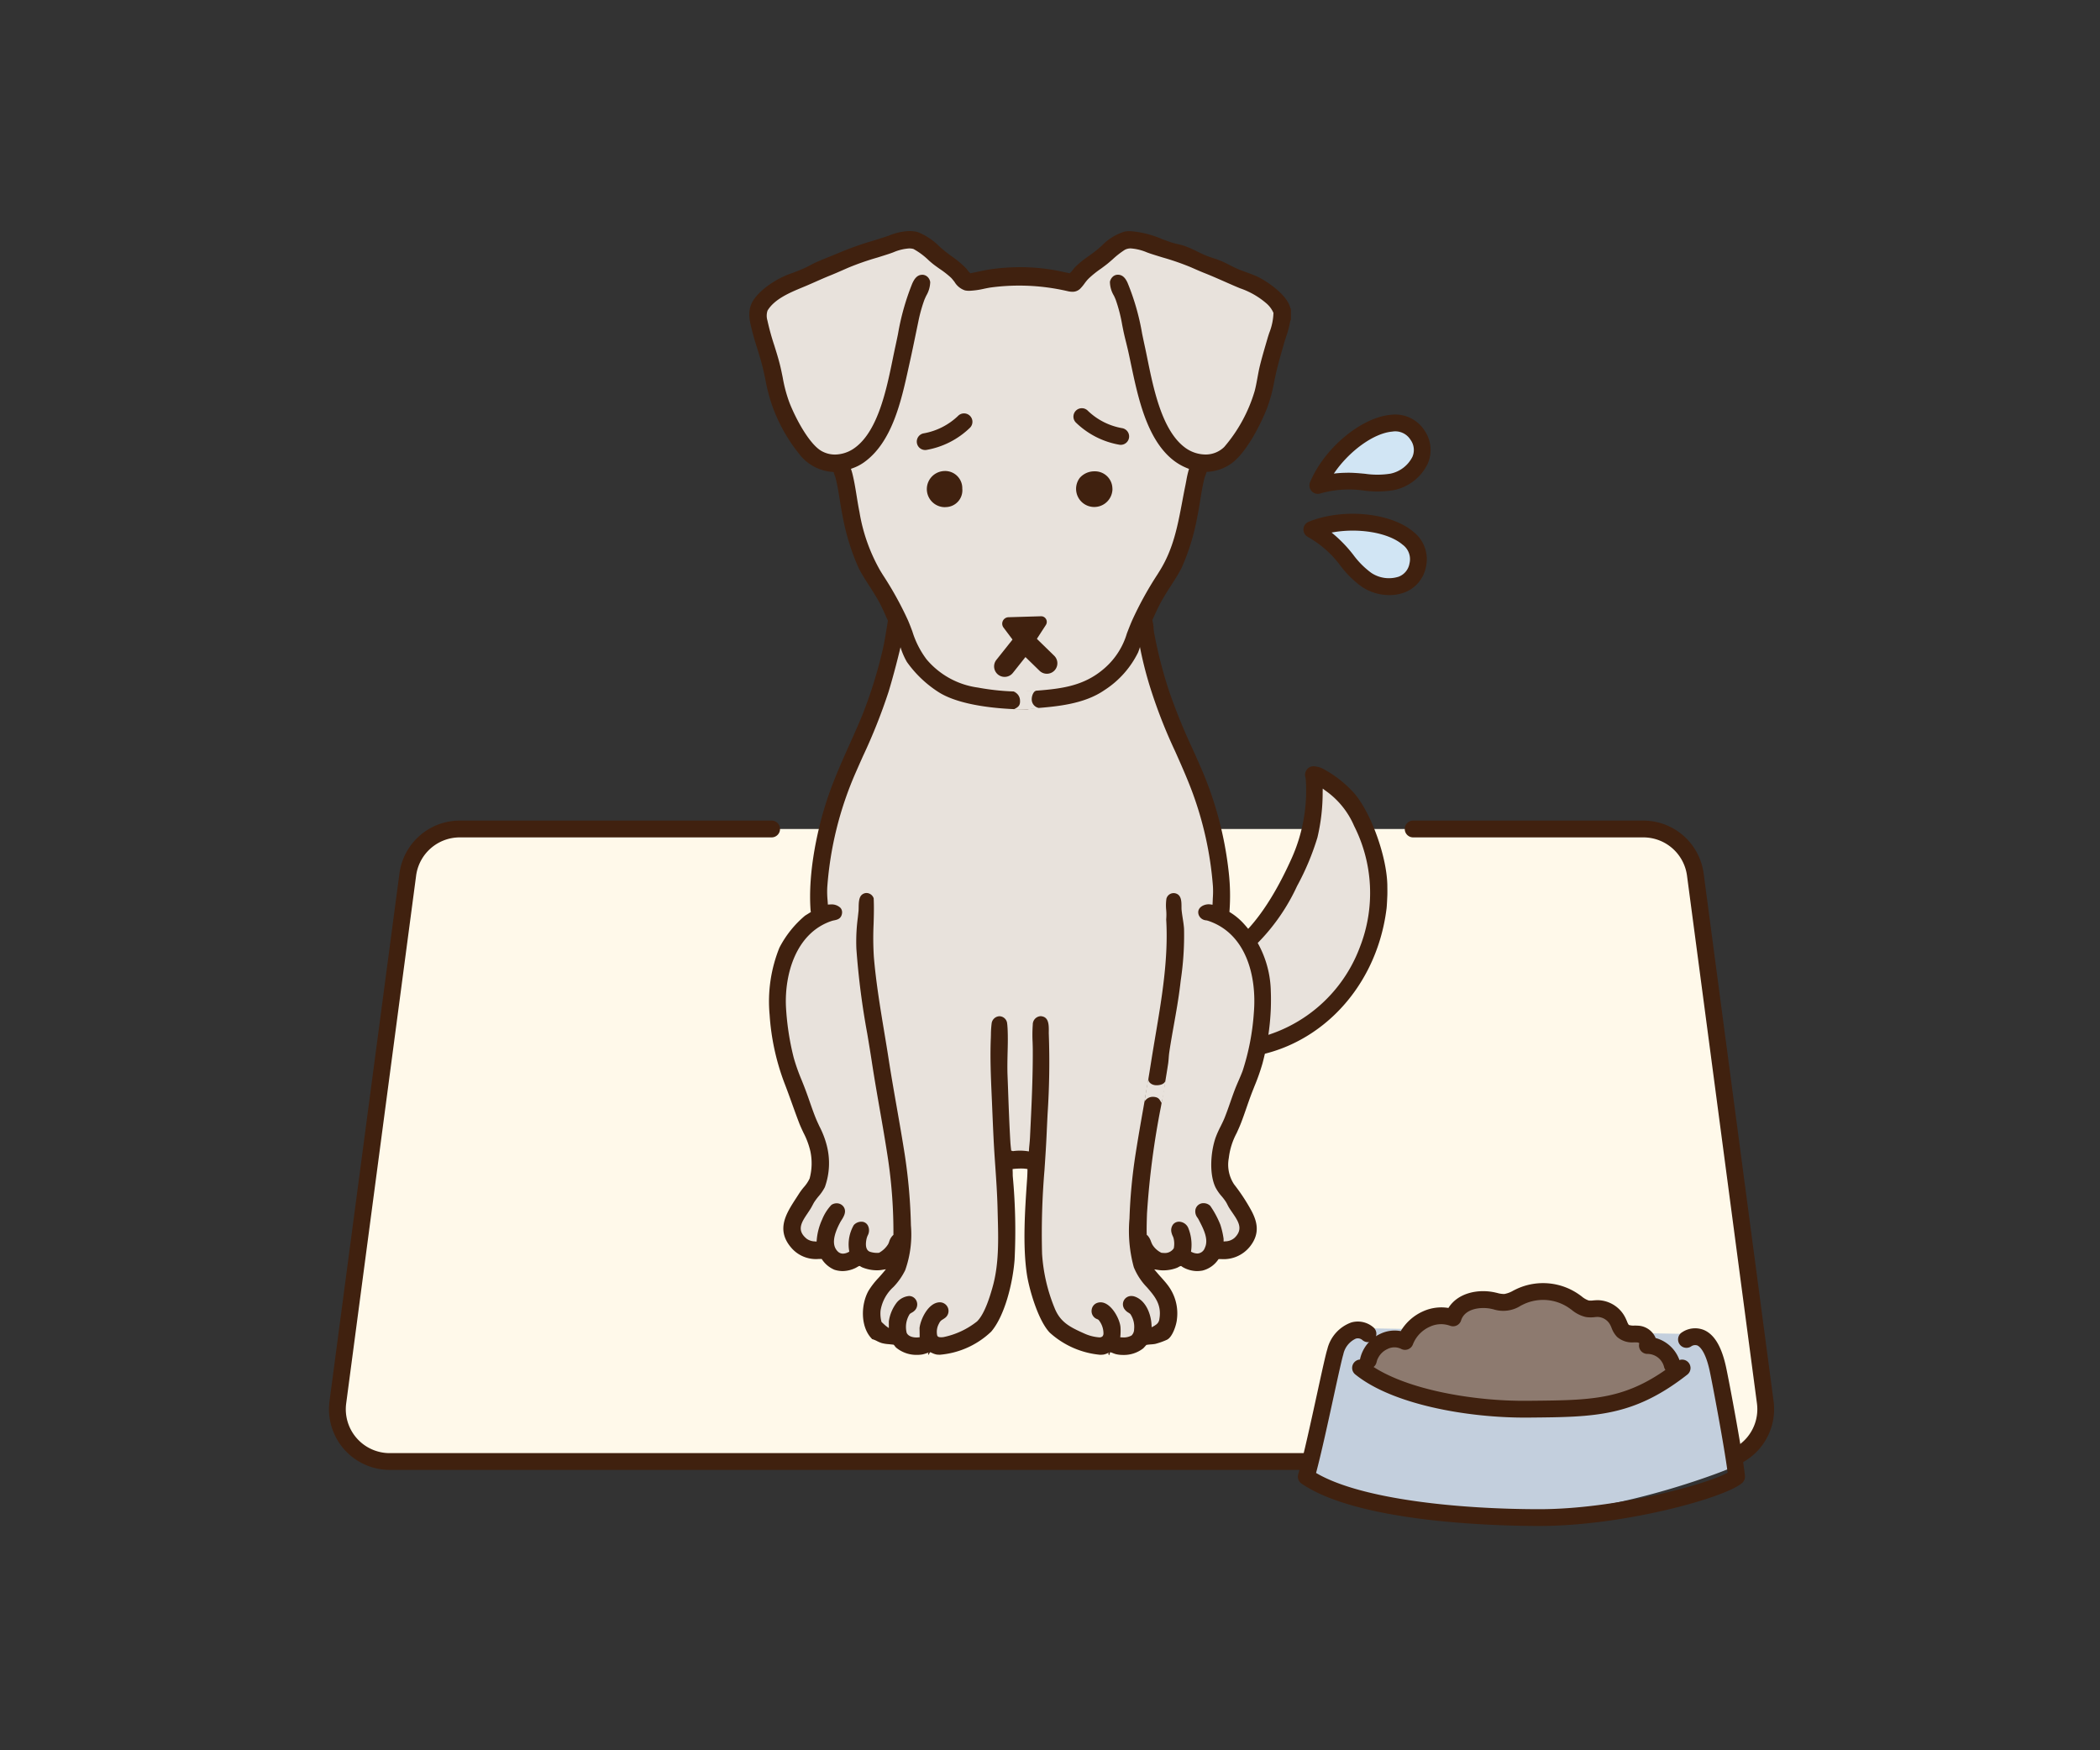 <?xml version="1.0" encoding="UTF-8"?> <svg xmlns="http://www.w3.org/2000/svg" xmlns:xlink="http://www.w3.org/1999/xlink" width="300" height="250" viewBox="0 0 300 250"><rect x="0" y="0" width="300" height="250" fill="#333333" stroke="none"/><defs><clipPath id="a"><rect width="206.44" height="184.961" fill="none"></rect></clipPath></defs><g transform="translate(-340 -1007)"><g transform="translate(387 1040)"><g clip-path="url(#a)"><path d="M154.88,85.408h32.895a7.472,7.472,0,0,1,7.408,6.491l9.993,75.4a7.473,7.473,0,0,1-7.408,8.455H8.673a7.474,7.474,0,0,1-7.409-8.455l9.993-75.4a7.474,7.474,0,0,1,7.409-6.491H63.232" fill="#fff9ea"></path><path d="M197.768,176.95H8.673a8.673,8.673,0,0,1-8.6-9.813l9.993-75.395a8.7,8.7,0,0,1,8.6-7.534H63.232a1.2,1.2,0,1,1,0,2.4H18.666a6.291,6.291,0,0,0-6.218,5.448l-9.993,75.4a6.272,6.272,0,0,0,6.218,7.1h189.1a6.272,6.272,0,0,0,6.219-7.1l-9.993-75.4a6.292,6.292,0,0,0-6.219-5.448H154.88a1.2,1.2,0,1,1,0-2.4h32.895a8.7,8.7,0,0,1,8.6,7.534l9.994,75.395a8.674,8.674,0,0,1-8.6,9.813" fill="#40210f"></path><path d="M127.918,116.539a3.033,3.033,0,0,1-.811-.092l-.085-.024-.07-.052c-.123-.091-.351-.259-.292-1.618.064-1.533.259-3.321.431-4.9l.074-.674c.127-1.188.338-2.4.544-3.579l.11-.638c.12-.324.344-.469.7-.686.067-.042.129-.077.167-.105a27.956,27.956,0,0,0,8.975-10.952,36.128,36.128,0,0,0,2.852-6.789,30.315,30.315,0,0,0,.744-7.214l.005-.174.257-.294.229,0c.17,0,.319.073.661.322a12.845,12.845,0,0,1,4.687,5.584,21.879,21.879,0,0,1,.848,17.875,21.54,21.54,0,0,1-19.867,14.011Z" fill="#e8e2dc"></path><path d="M140.977,86.556a31.084,31.084,0,0,0,.76-7.327c.032-.037.346.194.4.231a12.373,12.373,0,0,1,4.529,5.394c2.671,5.714,3.178,11.552.837,17.5a21.032,21.032,0,0,1-19.431,13.707,2.88,2.88,0,0,1-.834-.074,3.8,3.8,0,0,1-.1-1.211c.074-1.738.314-3.793.5-5.542.149-1.388.414-2.815.65-4.188.051-.125.52-.373.674-.483a28.452,28.452,0,0,0,9.124-11.123,36.556,36.556,0,0,0,2.889-6.883" fill="#e8e2dc"></path><path d="M127.017,118.262a3.154,3.154,0,0,1-.923-.238,12.013,12.013,0,0,1-.893-.883,4.9,4.9,0,0,1-.267-2.639c.264-3.17.589-6.021.965-8.473l.073-.522a9.918,9.918,0,0,1,.3-1.629,1.355,1.355,0,0,1,.9-.861,3.147,3.147,0,0,0,.39-.192c3.7-2.246,6.954-6.557,9.939-13.18a23.632,23.632,0,0,0,2.037-11.339,1.605,1.605,0,0,0-.051-.3,1.142,1.142,0,0,1,.057-.821,1.16,1.16,0,0,1,1.133-.734,3.346,3.346,0,0,1,1.144.266,16.186,16.186,0,0,1,4.758,3.722c2.38,2.9,4.535,8.975,4.611,12.994l0,.156c.006.362.014.929,0,1.3-.019.445-.062,1.488-.111,1.876-1.509,12.165-10.867,21.166-22.251,21.4l-.862.1-.2,0-.534.013c-.074,0-.148,0-.219-.008m14.938-38.17a27.813,27.813,0,0,1-.747,6.525,36.856,36.856,0,0,1-2.908,6.93,28.619,28.619,0,0,1-9.2,11.209c-.049.035-.124.08-.207.132s-.213.13-.3.191l-.079.057-.1.589c-.2,1.163-.412,2.366-.538,3.533l-.073.675c-.17,1.561-.363,3.33-.429,4.851-.008.211,0,.568.014.806l.016.2.2.019a3.031,3.031,0,0,0,.311.013l.148,0a20.836,20.836,0,0,0,19.212-13.556,21.193,21.193,0,0,0-.83-17.31,11.861,11.861,0,0,0-4.109-5.048l-.37-.278Z" fill="#40210f"></path><path d="M113.471,158.752a2.757,2.757,0,0,1-.849-.121l-.366-.127.046-.384a8.053,8.053,0,0,0,.052-1.493c-.072-.929-1.125-2.9-2.129-2.9a.728.728,0,0,0-.224.036.5.5,0,0,0-.327.408.514.514,0,0,0,.2.5.788.788,0,0,0,.136.066,1.332,1.332,0,0,1,.443.27,3.732,3.732,0,0,1,.908,2.465,1.268,1.268,0,0,1-.466,1,1.429,1.429,0,0,1-.893.25,6.927,6.927,0,0,1-2.4-.613c-1.971-.881-3.674-1.641-4.639-4.089a25.13,25.13,0,0,1-1.81-7.9,108.8,108.8,0,0,1,.347-12.078c.115-1.757.231-3.513.308-5.261.04-.908.084-1.81.128-2.711a109.487,109.487,0,0,0,.173-11.357c-.007-.131-.006-.29,0-.461.007-.5.018-1.254-.3-1.361a.56.56,0,0,0-.173-.032c-.263,0-.366.352-.384.56a20.362,20.362,0,0,0-.021,2.408c.011.393.023.783.025,1.173.017,4.082-.191,8.288-.393,12.353l-.012.231c-.014.306-.043.614-.073.921a12.057,12.057,0,0,0-.078,1.242l0,.6-.584-.127a6.733,6.733,0,0,0-1.424-.155,5.594,5.594,0,0,0-1.335.155l-.55.136-.042-.566c-.017-.243-.043-.486-.069-.73-.032-.306-.065-.612-.083-.914-.154-2.579-.247-5.21-.337-7.755l-.064-1.787c-.041-1.075-.017-2.167.007-3.223.025-1.131.051-2.3,0-3.429-.009-.18-.027-.476-.054-.647-.043-.277-.187-.44-.384-.44-.161,0-.367.117-.417.446a13.447,13.447,0,0,0-.1,1.5l-.015.492c-.111,2.72,0,5.318.122,8.068l.042.988c.074,1.806.15,3.626.24,5.427.064,1.259.151,2.516.237,3.771.133,1.92.27,3.9.318,5.871l.032,1.188c.094,3.485.193,7.089-.793,10.513-.517,1.8-1.254,4.017-2.38,5.114a11.961,11.961,0,0,1-5.3,2.453c-.112.008-.228.014-.34.014a1.136,1.136,0,0,1-1.3-1.078,3.114,3.114,0,0,1,.386-1.964,1.768,1.768,0,0,1,.747-.812c.074-.046.162-.1.272-.179a.521.521,0,0,0-.275-.96c-1.052.054-2.069,1.863-2.193,3.016l.029,1.809-.361.1a3.3,3.3,0,0,1-.835.106,2.117,2.117,0,0,1-2.036-1.08,4.05,4.05,0,0,1,.568-3.482,1.912,1.912,0,0,1,.436-.313,1.179,1.179,0,0,0,.293-.208.519.519,0,0,0,.006-.707.416.416,0,0,0-.322-.133,1.955,1.955,0,0,0-1.2.675,5.289,5.289,0,0,0-.962,2.229v1.5l-.476.009a2.015,2.015,0,0,1-.976-.2,5.408,5.408,0,0,1-.947-.893,5.162,5.162,0,0,1-.223-2.017,6.443,6.443,0,0,1,2.012-3.783,8.74,8.74,0,0,0,1.564-2.21,14.782,14.782,0,0,0,.761-6.115,76.981,76.981,0,0,0-.867-9.956c-.352-2.263-.748-4.522-1.144-6.782-.4-2.281-.8-4.563-1.155-6.851-.2-1.31-.42-2.62-.638-3.93-.585-3.517-1.19-7.153-1.489-10.77a42.906,42.906,0,0,1-.039-4.753c.034-1.146.067-2.33.029-3.494a.368.368,0,0,0-.319-.221.326.326,0,0,0-.214.089c-.176.156-.189.911-.195,1.276,0,.206-.008.4-.022.552l-.1.933a25.824,25.824,0,0,0-.206,4.344,109.459,109.459,0,0,0,1.553,12.091c.23,1.384.46,2.763.67,4.139.34,2.227.726,4.446,1.114,6.664.41,2.347.833,4.772,1.19,7.168a71.778,71.778,0,0,1,.769,11l0,.277-.241.136c-.188.107-.273.316-.4.647a4.328,4.328,0,0,1-.192.456c-.219.426-1.157,1.5-1.816,1.608a2.4,2.4,0,0,1-.394.029,4.024,4.024,0,0,1-1.3-.213c-.507-.2-1.3-.805-.916-2.653a3.578,3.578,0,0,1,.194-.59c.15-.376.209-.553.07-.821a.319.319,0,0,0-.319-.177.74.74,0,0,0-.524.238,5.036,5.036,0,0,0-.451,3.287l.1.334-.289.192a2.641,2.641,0,0,1-1.444.5,1.749,1.749,0,0,1-1.257-.529c-1.042-1.042-.978-2.7.191-4.925.068-.129.152-.264.241-.406.315-.505.51-.857.336-1.126a.486.486,0,0,0-.411-.2.593.593,0,0,0-.341.1,7.217,7.217,0,0,0-1.086,1.8,8.4,8.4,0,0,0-.736,3.142l-.022.548-.54-.1c-.143-.026-.287-.042-.431-.059a2.823,2.823,0,0,1-1.546-.516c-2.047-1.644-.918-3.323-.01-4.672.129-.192.259-.385.379-.577.091-.143.17-.294.249-.445.093-.178.187-.356.294-.525a9.648,9.648,0,0,1,.654-.868,5.654,5.654,0,0,0,.805-1.17,9.549,9.549,0,0,0,.217-5.511,12.006,12.006,0,0,0-.961-2.5c-.207-.436-.415-.877-.6-1.339-.3-.754-.571-1.523-.84-2.293-.195-.561-.391-1.122-.6-1.676-.179-.474-.361-.93-.541-1.379a28.423,28.423,0,0,1-1.161-3.281,38.106,38.106,0,0,1-1.139-7.5c-.209-4.809,1.51-11.079,7.041-12.92a3.459,3.459,0,0,1,.41-.1c.421-.089.5-.132.546-.313.032-.2,0-.26-.037-.3A1.2,1.2,0,0,0,71.7,96.9a1.755,1.755,0,0,0-.509.069l-.6.191-.024-.627c-.012-.284-.033-.572-.054-.863a14.126,14.126,0,0,1-.049-1.942,50.364,50.364,0,0,1,4.116-16.651c.34-.782.694-1.574,1.05-2.373a79.577,79.577,0,0,0,3.628-9.11c.689-2.286,1.38-4.926,2.054-7.849a2.26,2.26,0,0,0,.006-.313,1.558,1.558,0,0,1,.193-1.03l.051-.063.07-.042a3.153,3.153,0,0,0,.436-.34,4.206,4.206,0,0,1,.593-.452A39.985,39.985,0,0,1,91.77,51.8a25.131,25.131,0,0,1,6.929-.98,30.908,30.908,0,0,1,12.645,3l.11.049a18.2,18.2,0,0,1,4.1,2.266,1.225,1.225,0,0,0,.119.064.881.881,0,0,1,.278.187c.117.136.173.273.271,1.068a53.606,53.606,0,0,0,2,8.245,72.337,72.337,0,0,0,3.3,8.314c.831,1.866,1.691,3.794,2.422,5.737a50.316,50.316,0,0,1,3.017,13.78,13.837,13.837,0,0,1-.014,1.8c-.021.4-.041.793-.037,1.183l.006.489-.488,0a2.434,2.434,0,0,1-.479-.063,1.535,1.535,0,0,0-.308-.043c-.379.014-.778.2-.778.424a.455.455,0,0,0,.032.148c.067.186.144.217.508.294a3.7,3.7,0,0,1,.419.109c5.836,1.973,7.436,8.443,6.987,13.841a34.9,34.9,0,0,1-1.653,8.533c-.176.48-.385.964-.6,1.448-.188.435-.377.871-.542,1.305-.205.547-.4,1.1-.591,1.653-.274.788-.55,1.578-.862,2.352-.169.42-.377.838-.584,1.255a13.188,13.188,0,0,0-.657,1.46c-.672,1.9-.874,4.893-.051,6.6a5.512,5.512,0,0,0,.769,1.1,8.735,8.735,0,0,1,.662.873,5.44,5.44,0,0,1,.269.491c.068.133.134.266.211.386.134.212.278.421.422.63.871,1.267,1.956,2.844.266,4.512a3.031,3.031,0,0,1-2.105.759l-.312.026-.144-.1c-.265-.192-.258-.517-.251-.831,0-.058,0-.113,0-.15a11.433,11.433,0,0,0-.426-1.832,13.305,13.305,0,0,0-1.267-2.408.623.623,0,0,0-.44-.179.446.446,0,0,0-.476.394c-.028.212.036.321.2.569.068.1.138.213.2.335l.068.129c.661,1.27,1.565,3.009.829,4.538a1.857,1.857,0,0,1-1.713,1.222,2.911,2.911,0,0,1-1.409-.431l-.295-.165.057-.334a5.626,5.626,0,0,0-.313-3.151.758.758,0,0,0-.652-.466.393.393,0,0,0-.3.125.665.665,0,0,0-.09.531,1.636,1.636,0,0,0,.13.362,2.812,2.812,0,0,1,.181.5,3.826,3.826,0,0,1-.02,1.839,2.182,2.182,0,0,1-2.076,1.1,3.04,3.04,0,0,1-.469-.035,3.592,3.592,0,0,1-1.793-1.511,4.406,4.406,0,0,1-.242-.547,2.153,2.153,0,0,0-.3-.6l-.091-.05-.134-.121c-.1-.136-.218-.3-.091-3.534a118.674,118.674,0,0,1,2-15.319c.357-2.038.714-4.076,1.027-6.12.04-.261.06-.528.081-.794.022-.286.044-.572.086-.853.2-1.343.435-2.668.671-3.994.321-1.8.654-3.66.877-5.535l.087-.721a42.693,42.693,0,0,0,.469-7.205c-.027-.475-.1-.97-.181-1.465-.047-.3-.093-.6-.129-.888-.016-.114-.03-.236-.04-.357-.014-.15-.016-.336-.016-.533,0-.4,0-1.01-.213-1.159a.345.345,0,0,0-.195-.058.317.317,0,0,0-.323.217,6.184,6.184,0,0,0-.02,1.436,8.117,8.117,0,0,1,0,1.429c.339,5.547-.615,11.19-1.538,16.648-.218,1.295-.437,2.588-.638,3.878-.341,2.185-.721,4.364-1.1,6.542s-.756,4.323-1.093,6.489a74.887,74.887,0,0,0-.868,9.152,19.136,19.136,0,0,0,.579,6.687,8.365,8.365,0,0,0,1.75,2.643c1.153,1.333,2.344,2.712,1.936,5.094a2.157,2.157,0,0,1-1.953,1.752l-.162-.007-.457-.042.024-.459c.078-1.515-.63-3.423-1.91-3.868a.717.717,0,0,0-.239-.044.507.507,0,0,0-.456.257.493.493,0,0,0,.074.523,1.078,1.078,0,0,0,.329.273,2.26,2.26,0,0,1,.4.3,3.906,3.906,0,0,1,.75,2.732,1.861,1.861,0,0,1-.663,1.427,2.878,2.878,0,0,1-1.6.415" fill="#e8e2dc"></path><path d="M113.471,158.512a2.5,2.5,0,0,1-.772-.109l-.182-.063.022-.192a8.2,8.2,0,0,0,.054-1.54c-.073-.929-1.14-3.116-2.368-3.116a.952.952,0,0,0-.3.049.734.734,0,0,0-.488.6.75.75,0,0,0,.306.733.945.945,0,0,0,.177.09,1.1,1.1,0,0,1,.371.222,3.512,3.512,0,0,1,.836,2.28,1.037,1.037,0,0,1-.373.824,1.2,1.2,0,0,1-.748.2,6.676,6.676,0,0,1-2.3-.592c-1.925-.86-3.585-1.6-4.514-3.958a24.887,24.887,0,0,1-1.794-7.828,108.411,108.411,0,0,1,.346-12.051c.117-1.773.232-3.523.309-5.267.04-.908.084-1.809.129-2.71a109.879,109.879,0,0,0,.173-11.382c-.007-.126-.006-.279,0-.445.008-.638.02-1.427-.46-1.59a.812.812,0,0,0-.25-.045c-.382,0-.587.39-.623.778a20.956,20.956,0,0,0-.022,2.437c.012.4.024.781.026,1.166.016,4.1-.192,8.288-.394,12.341l-.011.231c-.013.3-.042.605-.073.909a12.562,12.562,0,0,0-.078,1.268l0,.3-.292-.063a7.048,7.048,0,0,0-1.475-.161,5.872,5.872,0,0,0-1.392.162l-.276.068-.021-.283c-.017-.242-.043-.484-.067-.727-.034-.312-.067-.615-.084-.914-.155-2.594-.248-5.215-.337-7.749l-.064-1.787c-.041-1.062-.016-2.144.006-3.191.025-1.1.052-2.317,0-3.464-.01-.188-.029-.5-.057-.673-.062-.4-.3-.642-.62-.642a.687.687,0,0,0-.653.649,13.056,13.056,0,0,0-.1,1.515l-.016.512c-.111,2.717,0,5.311.12,8.057l.043,1.016c.075,1.806.151,3.627.241,5.428.065,1.261.152,2.519.238,3.776.126,1.817.269,3.878.317,5.861l.031,1.187c.1,3.477.192,7.057-.784,10.441-.508,1.776-1.229,3.951-2.316,5.009a11.872,11.872,0,0,1-5.144,2.386c-.108.007-.218.013-.324.013-.658,0-1.016-.288-1.065-.859a2.864,2.864,0,0,1,.357-1.828,1.542,1.542,0,0,1,.664-.724c.077-.047.17-.1.286-.188a.761.761,0,0,0-.415-1.394c-1.22.062-2.3,1.973-2.431,3.23l.025,1.651-.181.048a3.066,3.066,0,0,1-.773.1,1.89,1.89,0,0,1-1.819-.94,3.816,3.816,0,0,1,.524-3.217,1.714,1.714,0,0,1,.383-.272,1.3,1.3,0,0,0,.36-.265.751.751,0,0,0-.011-1.023.648.648,0,0,0-.492-.206,2.179,2.179,0,0,0-1.376.756,5.418,5.418,0,0,0-1.023,2.387V157l-.239,0a1.782,1.782,0,0,1-.859-.169,5.824,5.824,0,0,1-.852-.8,4.769,4.769,0,0,1-.194-1.886,6.248,6.248,0,0,1,1.952-3.638,8.917,8.917,0,0,0,1.607-2.277,15.039,15.039,0,0,0,.78-6.214,77.2,77.2,0,0,0-.871-9.986c-.35-2.256-.744-4.506-1.139-6.757l-.029-.168c-.392-2.233-.783-4.469-1.131-6.709-.187-1.212-.388-2.423-.589-3.636l-.049-.3c-.584-3.512-1.189-7.144-1.486-10.75a42.468,42.468,0,0,1-.039-4.727c.032-1.087.068-2.32.029-3.509a.615.615,0,0,0-.558-.451.561.561,0,0,0-.371.148c-.215.189-.264.675-.277,1.452,0,.2-.007.385-.021.533l-.1.931a26.029,26.029,0,0,0-.207,4.381A109.687,109.687,0,0,0,77.37,114.6l.026.162c.221,1.329.442,2.652.644,3.973.34,2.229.726,4.45,1.114,6.669s.827,4.731,1.189,7.162a71.256,71.256,0,0,1,.766,10.959v.138l-.12.069a1.319,1.319,0,0,0-.5.771,4.375,4.375,0,0,1-.179.431c-.205.4-1.089,1.392-1.641,1.481a2.36,2.36,0,0,1-.357.025,3.805,3.805,0,0,1-1.216-.2c-.753-.293-1.026-1.139-.767-2.38a3.24,3.24,0,0,1,.181-.549,1.091,1.091,0,0,0,.061-1.021.56.56,0,0,0-.532-.307.981.981,0,0,0-.7.32,5.142,5.142,0,0,0-.5,3.508l.047.167-.144.1a2.409,2.409,0,0,1-1.311.457,1.519,1.519,0,0,1-1.088-.459c-.959-.959-.88-2.522.234-4.645.065-.123.146-.253.231-.389.3-.476.6-.968.335-1.383a.723.723,0,0,0-.612-.31.836.836,0,0,0-.479.149,7.324,7.324,0,0,0-1.164,1.9,8.61,8.61,0,0,0-.759,3.235l-.011.273-.269-.048c-.149-.025-.3-.043-.445-.059a2.6,2.6,0,0,1-1.425-.466c-1.876-1.507-.859-3.018.038-4.351.131-.2.262-.39.383-.584.089-.139.166-.285.243-.431.106-.2.2-.375.3-.538a9.425,9.425,0,0,1,.637-.845,5.863,5.863,0,0,0,.836-1.22,9.792,9.792,0,0,0,.235-5.665,12.181,12.181,0,0,0-.979-2.546c-.2-.432-.411-.868-.594-1.326-.3-.749-.569-1.516-.835-2.282-.2-.563-.394-1.127-.6-1.682-.18-.475-.362-.932-.543-1.384a28.291,28.291,0,0,1-1.152-3.254,37.8,37.8,0,0,1-1.13-7.45c-.206-4.727,1.471-10.883,6.877-12.683a3.4,3.4,0,0,1,.38-.093c.409-.087.643-.151.731-.487a.581.581,0,0,0-.086-.516,1.425,1.425,0,0,0-1.009-.326,2.03,2.03,0,0,0-.581.08l-.3.1-.012-.313c-.011-.281-.032-.567-.053-.855a14.041,14.041,0,0,1-.051-1.925,50.114,50.114,0,0,1,4.1-16.57c.314-.725.641-1.457.97-2.2l.078-.178a79.591,79.591,0,0,0,3.639-9.138c.691-2.294,1.384-4.939,2.059-7.863a1.9,1.9,0,0,0,.013-.3c-.006-.563.011-.795.136-.946a4.773,4.773,0,0,0,.5-.393,4.016,4.016,0,0,1,.587-.451,39.719,39.719,0,0,1,9.055-3.683,24.9,24.9,0,0,1,6.863-.971,30.675,30.675,0,0,1,12.548,2.976l.109.049a17.993,17.993,0,0,1,4.05,2.232l.021.017.114.062a.772.772,0,0,1,.238.149c.066.078.117.182.21.935A53.759,53.759,0,0,0,118,65.763a72.428,72.428,0,0,0,3.309,8.334c.838,1.883,1.694,3.8,2.42,5.731a50.115,50.115,0,0,1,3,13.716,13.487,13.487,0,0,1-.014,1.765c-.022.406-.042.806-.037,1.2l0,.245-.246,0A2.281,2.281,0,0,1,126,96.7a1.761,1.761,0,0,0-.357-.049c-.505.018-1.017.272-1.017.663a.7.7,0,0,0,.046.231c.114.311.312.367.682.445a3.143,3.143,0,0,1,.392.1c5.707,1.928,7.268,8.288,6.826,13.6a34.691,34.691,0,0,1-1.638,8.471c-.175.475-.382.954-.591,1.433s-.388.9-.547,1.316c-.205.549-.4,1.1-.592,1.66-.273.785-.548,1.571-.858,2.341-.165.407-.366.814-.567,1.219a13.471,13.471,0,0,0-.679,1.506c-.687,1.95-.891,5.019-.04,6.782a5.616,5.616,0,0,0,.8,1.148,8.652,8.652,0,0,1,.644.85,5.214,5.214,0,0,1,.257.47,4.559,4.559,0,0,0,.225.407c.122.2.257.392.39.585.9,1.309,1.878,2.731.33,4.258a2.8,2.8,0,0,1-1.954.691l-.226.019-.073-.053c-.153-.11-.159-.312-.152-.63v-.172a11.525,11.525,0,0,0-.438-1.892,13.024,13.024,0,0,0-1.325-2.5.867.867,0,0,0-.608-.248.679.679,0,0,0-.713.6.974.974,0,0,0,.232.729c.064.1.131.2.192.317l.066.129c.638,1.224,1.512,2.9.826,4.322a1.63,1.63,0,0,1-1.5,1.087,2.669,2.669,0,0,1-1.292-.4l-.148-.082.029-.167a5.873,5.873,0,0,0-.335-3.3,1,1,0,0,0-.866-.6.628.628,0,0,0-.482.208.878.878,0,0,0-.145.725,1.7,1.7,0,0,0,.14.4,2.6,2.6,0,0,1,.173.474,3.65,3.65,0,0,1-.006,1.692,1.952,1.952,0,0,1-1.856.957,2.969,2.969,0,0,1-.433-.031,3.42,3.42,0,0,1-1.621-1.394,4.135,4.135,0,0,1-.227-.515,2.371,2.371,0,0,0-.343-.668l-.028-.035-.131-.071-.089-.089a14.294,14.294,0,0,1-.011-3.347,118.112,118.112,0,0,1,1.99-15.268l.029-.171c.348-1.989.7-3.978,1-5.973.039-.254.06-.51.079-.769.026-.323.047-.6.089-.879.2-1.341.434-2.663.668-3.986.327-1.832.658-3.683.88-5.55l.087-.72a42.828,42.828,0,0,0,.47-7.248c-.027-.483-.105-.986-.184-1.489-.045-.295-.091-.589-.127-.88-.016-.114-.029-.23-.038-.347-.014-.147-.016-.324-.016-.514,0-.62-.026-1.15-.313-1.353a.581.581,0,0,0-.334-.1.553.553,0,0,0-.558.409,6.357,6.357,0,0,0-.024,1.494,7.947,7.947,0,0,1,0,1.388c.335,5.563-.617,11.193-1.537,16.637-.228,1.356-.441,2.62-.638,3.882-.335,2.144-.707,4.282-1.08,6.418l-.021.12c-.378,2.164-.756,4.326-1.093,6.493a75.207,75.207,0,0,0-.872,9.181,19.358,19.358,0,0,0,.594,6.775,8.52,8.52,0,0,0,1.793,2.719c1.117,1.292,2.271,2.626,1.882,4.9a1.92,1.92,0,0,1-1.717,1.554l-.151-.007-.216-.02.011-.23c.084-1.635-.667-3.618-2.071-4.1a.943.943,0,0,0-.317-.058.742.742,0,0,0-.667.386.73.73,0,0,0,.09.773,1.283,1.283,0,0,0,.4.335,1.979,1.979,0,0,1,.356.265,3.716,3.716,0,0,1,.68,2.542,1.644,1.644,0,0,1-.563,1.252,2.683,2.683,0,0,1-1.459.37" fill="#e8e2dc"></path><path d="M125.673,98.314c-.481-.164-1-.088-1.224-.694a.926.926,0,0,1-.058-.309c0-.566.649-.88,1.216-.9.3-.01.544.1.831.105-.012-.973.128-1.976.052-2.95A49.851,49.851,0,0,0,123.5,79.913c-1.783-4.73-4.262-9.232-5.736-14.08a53.858,53.858,0,0,1-2.015-8.32,4.128,4.128,0,0,0-.15-.809c-.037-.042-.262-.133-.348-.2a18.26,18.26,0,0,0-4.1-2.248c-6.322-2.815-12.459-3.911-19.249-1.994a40,40,0,0,0-9,3.659c-.39.233-.642.556-1.025.789-.145.177-.049.922-.1,1.148-.6,2.582-1.287,5.306-2.062,7.879a109.267,109.267,0,0,1-4.7,11.537,50.018,50.018,0,0,0-4.076,16.493,25.019,25.019,0,0,0,.1,2.751c.714-.228,2.141-.071,2.008.915a.872.872,0,0,1-.027.135c-.171.652-.789.588-1.267.748-5.12,1.7-6.928,7.508-6.714,12.444a37.75,37.75,0,0,0,1.123,7.4,48.779,48.779,0,0,0,1.687,4.615c.5,1.312.914,2.661,1.437,3.96a25.346,25.346,0,0,1,1.584,3.909,9.947,9.947,0,0,1-.25,5.819,18.142,18.142,0,0,1-1.489,2.091c-.2.312-.345.658-.542.969-.966,1.533-2.43,3.051-.475,4.62a3.552,3.552,0,0,0,1.763.478,8.827,8.827,0,0,1,.782-3.33A7.681,7.681,0,0,1,71.9,139.3a1.021,1.021,0,0,1,1.429.225c.444.682-.247,1.433-.554,2.014-.652,1.243-1.451,3.19-.277,4.364a1.579,1.579,0,0,0,2.1-.027,5.381,5.381,0,0,1,.551-3.732,1,1,0,0,1,1.629.035c.35.674-.094,1.125-.221,1.728-.152.731-.216,1.783.62,2.109a3.478,3.478,0,0,0,1.447.16,3.553,3.553,0,0,0,1.466-1.356c.228-.442.292-1.023.78-1.3a71.089,71.089,0,0,0-.762-10.922c-.689-4.617-1.6-9.208-2.305-13.83-.822-5.38-1.943-10.828-2.227-16.277a30.086,30.086,0,0,1,.275-5.056c.009-.1.019-.194.029-.292.056-.584-.066-1.751.378-2.141a.817.817,0,0,1,1.324.39c.1,2.778-.216,5.537.012,8.308.407,4.924,1.368,9.794,2.124,14.666.706,4.556,1.591,9.085,2.3,13.634a77.731,77.731,0,0,1,.873,10.017,15.162,15.162,0,0,1-.8,6.314c-.9,2.126-3.391,3.431-3.539,5.836a4.665,4.665,0,0,0,.165,1.756,6.682,6.682,0,0,0,.757.7,1.551,1.551,0,0,0,.743.139v-1.032a5.643,5.643,0,0,1,1.084-2.548c.493-.551,1.572-1.221,2.219-.556a.987.987,0,0,1,.025,1.338c-.2.253-.562.354-.758.555a3.653,3.653,0,0,0-.478,2.95c.373.811,1.552.914,2.315.711l-.022-1.494c.132-1.231,1.228-3.369,2.611-3.44a1,1,0,0,1,.613,1.824c-.463.334-.561.258-.88.834a2.644,2.644,0,0,0-.328,1.692c.056.662.593.667,1.135.628a11.577,11.577,0,0,0,4.992-2.317c1.094-1.067,1.832-3.431,2.254-4.9,1.076-3.737.834-7.7.743-11.557-.079-3.222-.392-6.414-.554-9.632-.093-1.873-.172-3.768-.25-5.647-.128-2.984-.278-5.88-.155-8.876a20.351,20.351,0,0,1,.115-2.053.873.873,0,0,1,1.746-.007c.03.184.049.5.059.7.11,2.192-.086,4.44,0,6.657.117,3.171.213,6.363.4,9.532.032.541.113,1.093.152,1.638a6.65,6.65,0,0,1,2.974,0c0-.731.118-1.461.152-2.19.206-4.144.422-8.413.4-12.559,0-1.2-.11-2.418,0-3.627.059-.647.488-1.172,1.187-.937.8.27.591,1.606.626,2.249.25,4.75-.094,9.369-.3,14.114-.253,5.736-.917,11.542-.655,17.3a24.592,24.592,0,0,0,1.778,7.751c.868,2.2,2.352,2.918,4.389,3.827.6.27,2.246.844,2.806.42.652-.5.031-2.256-.483-2.742-.162-.154-.351-.169-.52-.287a1,1,0,0,1,.247-1.76c1.481-.481,2.884,2.077,2.977,3.276a8.606,8.606,0,0,1-.054,1.589,2.728,2.728,0,0,0,2.013-.231c.795-.561.486-2.8-.144-3.428-.236-.233-.552-.311-.78-.632a.965.965,0,0,1,1.167-1.467c1.609.559,2.313,2.793,2.232,4.345a1.283,1.283,0,0,0,.958-.326,1.355,1.355,0,0,0,.64-1.022c.606-3.536-2.66-4.615-3.665-7.5a19.276,19.276,0,0,1-.606-6.861,75.13,75.13,0,0,1,.873-9.21c.677-4.345,1.515-8.676,2.194-13.031,1.057-6.773,2.585-13.616,2.175-20.512.108-.858-.147-2.089.025-2.9a.82.82,0,0,1,1.263-.451c.539.382.373,1.449.429,2.042.01.113.022.226.037.339.1.792.269,1.613.314,2.383a48.183,48.183,0,0,1-.559,8.011c-.388,3.244-1.077,6.339-1.55,9.544-.081.542-.084,1.106-.167,1.648-1.091,7.118-2.712,14.173-3.019,21.385a28.962,28.962,0,0,0,0,3.232c.039.054.152.083.206.147a7.036,7.036,0,0,1,.6,1.218,3.228,3.228,0,0,0,1.449,1.276c.7.108,1.721-.067,2.033-.785a3.461,3.461,0,0,0-.007-1.542c-.072-.312-.268-.582-.317-.9-.223-1.393,1.368-1.626,1.942-.481a6.106,6.106,0,0,1,.358,3.448c1.02.571,1.913.554,2.457-.582.655-1.36-.257-3.018-.89-4.237-.216-.414-.52-.655-.449-1.187a1,1,0,0,1,1.727-.495,13.162,13.162,0,0,1,1.385,2.6,11.812,11.812,0,0,1,.447,1.925c.019.149-.037.586.056.652a2.781,2.781,0,0,0,1.944-.633c1.646-1.625.172-3.08-.755-4.543-.174-.273-.3-.594-.48-.878a20.056,20.056,0,0,1-1.459-2.023c-.9-1.871-.65-5.035.031-6.967.319-.9.878-1.819,1.249-2.734.529-1.312.951-2.67,1.449-3.994.346-.918.8-1.84,1.135-2.749a34.235,34.235,0,0,0,1.626-8.409c.436-5.247-1.165-11.49-6.665-13.349" fill="#e8e2dc"></path><path d="M113.471,158.034a2.37,2.37,0,0,1-.433-.037,8.494,8.494,0,0,0,.031-1.428c-.094-1.217-1.36-3.556-2.844-3.556a1.478,1.478,0,0,0-.445.071,1.21,1.21,0,0,0-.816.987,1.227,1.227,0,0,0,.506,1.2,1.313,1.313,0,0,0,.267.138.666.666,0,0,1,.223.126,3.1,3.1,0,0,1,.689,1.909.631.631,0,0,1-.184.469.759.759,0,0,1-.459.1,6.329,6.329,0,0,1-2.1-.55c-2.113-.944-3.449-1.627-4.264-3.7a24.38,24.38,0,0,1-1.761-7.674,108.745,108.745,0,0,1,.345-12c.116-1.762.232-3.523.31-5.276.04-.907.084-1.808.128-2.708a110.545,110.545,0,0,0,.173-11.431c-.007-.116,0-.259,0-.413.009-.707.024-1.774-.786-2.05a1.274,1.274,0,0,0-.4-.069,1.177,1.177,0,0,0-1.1,1.21,20.658,20.658,0,0,0-.023,2.5c.011.386.023.769.024,1.153.018,4.063-.19,8.258-.392,12.315l-.012.232c-.013.295-.042.591-.07.886-.033.342-.065.683-.077,1.025a7.351,7.351,0,0,0-1.291-.116,6.424,6.424,0,0,0-1.233.116c-.015-.16-.033-.318-.049-.478-.032-.295-.063-.589-.081-.881-.153-2.571-.246-5.2-.336-7.738l-.064-1.789c-.041-1.054-.017-2.134.007-3.179.025-1.144.052-2.329,0-3.481-.012-.2-.033-.535-.063-.724a1.129,1.129,0,0,0-1.092-1.046A1.163,1.163,0,0,0,94.66,113.2a13.827,13.827,0,0,0-.1,1.6l-.015.483c-.112,2.747,0,5.361.121,8.127l.043.987c.075,1.808.151,3.629.24,5.431.064,1.265.152,2.526.238,3.786.132,1.911.269,3.889.317,5.839l.031,1.189c.094,3.431.191,6.979-.766,10.3-.453,1.586-1.174,3.808-2.19,4.8a11.4,11.4,0,0,1-4.842,2.25c-.1.007-.2.013-.292.013-.467,0-.564-.142-.589-.423a2.41,2.41,0,0,1,.3-1.555,1.106,1.106,0,0,1,.494-.548c.086-.053.188-.116.316-.208a1.233,1.233,0,0,0,.478-1.4,1.216,1.216,0,0,0-1.173-.861c-1.661.084-2.778,2.459-2.907,3.656l.018,1.328a2.6,2.6,0,0,1-.471.042c-.253,0-1.1-.048-1.384-.661a3.456,3.456,0,0,1,.433-2.685,1.432,1.432,0,0,1,.278-.191,1.643,1.643,0,0,0,.494-.379,1.228,1.228,0,0,0-.039-1.656,1.145,1.145,0,0,0-.837-.35,2.609,2.609,0,0,0-1.733.915,5.754,5.754,0,0,0-1.145,2.706v.784a1.032,1.032,0,0,1-.39-.1,7.9,7.9,0,0,1-.671-.625,4.649,4.649,0,0,1-.126-1.608,5.814,5.814,0,0,1,1.838-3.358,9.419,9.419,0,0,0,1.682-2.4,15.384,15.384,0,0,0,.819-6.414,77.5,77.5,0,0,0-.876-10.048c-.352-2.27-.749-4.532-1.146-6.8s-.8-4.554-1.153-6.838c-.2-1.312-.42-2.625-.639-3.938-.583-3.5-1.185-7.122-1.482-10.711a42.386,42.386,0,0,1-.037-4.672c.035-1.187.07-2.412.027-3.625a1.106,1.106,0,0,0-1.034-.828,1.032,1.032,0,0,0-.688.267c-.415.364-.427,1.161-.439,1.8,0,.188-.006.359-.019.5l-.1.929a26.393,26.393,0,0,0-.209,4.457,110.3,110.3,0,0,0,1.562,12.17c.23,1.379.459,2.756.669,4.129.34,2.232.728,4.455,1.117,6.679.408,2.343.83,4.763,1.186,7.15a71.09,71.09,0,0,1,.762,10.757,1.9,1.9,0,0,0-.6.94,2.688,2.688,0,0,1-1.449,1.609,1.844,1.844,0,0,1-.281.018,3.356,3.356,0,0,1-1.043-.164c-.653-.255-.618-1.14-.472-1.838a2.981,2.981,0,0,1,.157-.47,1.533,1.533,0,0,0,.042-1.417,1.039,1.039,0,0,0-.957-.565,1.46,1.46,0,0,0-1.064.483,5.58,5.58,0,0,0-.643,3.779,1.827,1.827,0,0,1-.906.288,1.016,1.016,0,0,1-.749-.32c-.806-.8-.7-2.141.319-4.084.059-.113.135-.233.214-.358.322-.517.766-1.226.329-1.9a1.2,1.2,0,0,0-1.013-.528,1.316,1.316,0,0,0-.755.24,7.655,7.655,0,0,0-1.319,2.078,9.035,9.035,0,0,0-.791,3.158c-.07-.01-.139-.018-.209-.026a2.2,2.2,0,0,1-1.179-.363c-1.533-1.231-.76-2.382.136-3.712.133-.2.267-.4.392-.6.1-.158.188-.325.276-.494s.169-.321.265-.473a8.846,8.846,0,0,1,.6-.8,6.216,6.216,0,0,0,.9-1.319,10.107,10.107,0,0,0,.268-5.973,12.652,12.652,0,0,0-1.012-2.644c-.2-.426-.4-.852-.584-1.3-.3-.742-.562-1.5-.828-2.259-.2-.567-.394-1.135-.606-1.693-.18-.48-.364-.94-.546-1.395a27.674,27.674,0,0,1-1.134-3.2,37.342,37.342,0,0,1-1.115-7.346c-.2-4.559,1.4-10.493,6.55-12.208.1-.032.216-.057.328-.08.414-.085.928-.192,1.1-.833a1.3,1.3,0,0,0,.034-.172.954.954,0,0,0-.226-.781,1.884,1.884,0,0,0-1.366-.488,2.885,2.885,0,0,0-.431.032c-.011-.2-.026-.4-.04-.6a13.371,13.371,0,0,1-.049-1.839,49.641,49.641,0,0,1,4.058-16.413c.339-.782.692-1.571,1.047-2.37A79.628,79.628,0,0,0,79.941,65.8c.694-2.3,1.389-4.957,2.068-7.893a2.379,2.379,0,0,0,.023-.481,2.346,2.346,0,0,1,.037-.577,2.363,2.363,0,0,0,.468-.352,3.416,3.416,0,0,1,.489-.376,39.132,39.132,0,0,1,8.94-3.634,24.407,24.407,0,0,1,6.733-.953,30.217,30.217,0,0,1,12.353,2.934l.11.049a17.718,17.718,0,0,1,3.941,2.166,1.427,1.427,0,0,0,.247.148c.053.005.091.122.164.7a54.148,54.148,0,0,0,2.025,8.366,73.23,73.23,0,0,0,3.333,8.4c.827,1.857,1.682,3.776,2.406,5.7a49.652,49.652,0,0,1,2.974,13.586,13.5,13.5,0,0,1-.016,1.706c-.017.32-.033.641-.038.959l-.1-.02a2.209,2.209,0,0,0-.451-.058c-.751.028-1.5.437-1.5,1.142a1.171,1.171,0,0,0,.073.39,1.189,1.189,0,0,0,1.035.753,3.085,3.085,0,0,1,.337.086c5.446,1.841,6.93,7.976,6.5,13.1a34.238,34.238,0,0,1-1.612,8.346c-.172.465-.376.936-.58,1.408-.193.445-.387.892-.555,1.338-.207.553-.4,1.11-.6,1.669-.271.778-.543,1.558-.85,2.32-.163.4-.362.8-.561,1.2a13.923,13.923,0,0,0-.691,1.54c-.71,2.015-.959,5.206-.021,7.149a5.963,5.963,0,0,0,.863,1.245,8.013,8.013,0,0,1,.608.8,4.49,4.49,0,0,1,.235.429c.078.155.157.308.246.449.137.216.287.434.436.651.867,1.26,1.615,2.347.353,3.594a2.292,2.292,0,0,1-1.6.548,1.43,1.43,0,0,0,.01-.172,1.794,1.794,0,0,0,0-.255,12.07,12.07,0,0,0-.456-1.97,12.956,12.956,0,0,0-1.444-2.692,1.35,1.35,0,0,0-.944-.386,1.159,1.159,0,0,0-1.187,1.021,1.4,1.4,0,0,0,.306,1.05c.056.087.114.176.167.278l.067.129c.624,1.2,1.4,2.688.819,3.893a1.182,1.182,0,0,1-1.066.816,2.079,2.079,0,0,1-.912-.261,6.226,6.226,0,0,0-.407-3.424,1.473,1.473,0,0,0-1.293-.862,1.105,1.105,0,0,0-.847.377,1.318,1.318,0,0,0-.252,1.111,2.191,2.191,0,0,0,.181.539,1.979,1.979,0,0,1,.138.372,3.342,3.342,0,0,1,.021,1.394,1.5,1.5,0,0,1-1.417.67,2.4,2.4,0,0,1-.358-.027,3.1,3.1,0,0,1-1.279-1.157,3.4,3.4,0,0,1-.2-.451,2.764,2.764,0,0,0-.423-.8.588.588,0,0,0-.178-.133c-.051-.177-.01-2.08.029-3.083a117.945,117.945,0,0,1,1.987-15.222c.357-2.042.716-4.087,1.029-6.136.043-.278.065-.563.086-.848.021-.269.041-.537.082-.8.2-1.338.432-2.657.667-3.976.324-1.808.657-3.68.883-5.574l.088-.72a43.362,43.362,0,0,0,.472-7.334c-.027-.5-.108-1.014-.189-1.534-.045-.29-.089-.578-.126-.865-.015-.111-.027-.22-.036-.33-.013-.139-.013-.3-.014-.475,0-.615-.005-1.38-.515-1.741a1.047,1.047,0,0,0-.61-.192,1.032,1.032,0,0,0-1.025.789,6.576,6.576,0,0,0-.034,1.624,7.719,7.719,0,0,1,.006,1.3c.328,5.6-.618,11.2-1.534,16.62-.219,1.3-.439,2.592-.64,3.885-.34,2.182-.72,4.355-1.1,6.529s-.757,4.333-1.094,6.5a75.339,75.339,0,0,0-.876,9.24,19.7,19.7,0,0,0,.619,6.948,8.9,8.9,0,0,0,1.885,2.875c1.091,1.263,2.122,2.455,1.771,4.5a1.135,1.135,0,0,1-.553.876,1.175,1.175,0,0,1-.565.271c-.005-1.533-.713-3.744-2.4-4.328a1.435,1.435,0,0,0-.474-.083,1.214,1.214,0,0,0-1.092.646,1.2,1.2,0,0,0,.125,1.266,1.707,1.707,0,0,0,.531.464,1.547,1.547,0,0,1,.276.2,3.263,3.263,0,0,1,.537,2.16,1.225,1.225,0,0,1-.362.9,2.231,2.231,0,0,1-1.182.283" fill="#e8e2dc"></path><path d="M111.326,160.391l.084-.191a1.042,1.042,0,0,1-.139.066,2.712,2.712,0,0,1-.607.211,3.841,3.841,0,0,1-.513.032,12.4,12.4,0,0,1-7.2-3.175c-1.69-1.795-2.955-6.31-3.254-8.329-.62-4.142-.264-9.3.021-13.45l.018-.259c.025-.367.04-.739.045-1.107l0-.21-.207-.031c-.094-.013-.21-.027-.346-.035-.046,0-.157-.006-.3-.006a10.308,10.308,0,0,0-1.05.047l-.222.026s.018.489.019.623c0,.2,0,.347.015.492a83.894,83.894,0,0,1,.251,11.834c-.257,3.364-1.41,8.012-3.335,10.268a12.085,12.085,0,0,1-7.328,3.306,3.809,3.809,0,0,1-.462-.026,2.693,2.693,0,0,1-.674-.23,2.565,2.565,0,0,0-.272-.111l-.228.4-.071-.2.1-.159a2.325,2.325,0,0,1-.273.1,5.14,5.14,0,0,1-.6.178,4.479,4.479,0,0,1-.788.068,4.539,4.539,0,0,1-3-1.043,1.477,1.477,0,0,1-.17-.2.891.891,0,0,0-.133-.162l-.055-.051s-.454-.05-.737-.077a4.866,4.866,0,0,1-.981-.162,4.607,4.607,0,0,1-.637-.271,4.39,4.39,0,0,0-.636-.268l-.117-.033.016-.027c-1.66-1.673-1.591-4.9-.485-6.864a11.063,11.063,0,0,1,1.44-1.853c.227-.252.441-.493.639-.731l.406-.487-.627.1a4.229,4.229,0,0,1-.652.047,5.561,5.561,0,0,1-2.124-.426,2.354,2.354,0,0,1-.223-.124l-.122-.073-.164.047c-.213.126-.349.206-.409.234a4.384,4.384,0,0,1-1.856.454,3.94,3.94,0,0,1-1.177-.188,3.99,3.99,0,0,1-1.755-1.446l-.074-.1-.451.008a4.648,4.648,0,0,1-3.957-1.69c-2.126-2.553-.645-4.833.787-7.037l.432-.671a9.418,9.418,0,0,1,.628-.839,5.091,5.091,0,0,0,.843-1.256,8.351,8.351,0,0,0,.109-3.891,11.181,11.181,0,0,0-.984-2.643c-.223-.474-.446-.948-.634-1.436-.347-.907-.677-1.821-1.005-2.734-.359-1-.717-1.991-1.1-2.976a33.61,33.61,0,0,1-2.1-9.724,20.511,20.511,0,0,1,1.4-9.568,14.891,14.891,0,0,1,3.638-4.555c.054-.04.189-.125.347-.221l.513-.322-.039-.165c-.431-5.606,1.073-12.277,2.62-16.681.844-2.407,1.9-4.772,2.927-7.059.628-1.4,1.255-2.8,1.838-4.222A65.527,65.527,0,0,0,79.051,60c.27-1.109.459-2.286.625-3.324l.22-1.334a4.936,4.936,0,0,1,1.791-1.33c4.215-2.307,11.211-5,17.058-5,.241,0,.479,0,.712.014,4.863.19,11.357,2.2,16.548,5.115a6.534,6.534,0,0,1,1.452.97,4.981,4.981,0,0,1,.342,1.673c.026.232.05.436.07.566A63.952,63.952,0,0,0,120,65.671a82.906,82.906,0,0,0,3.373,8.306c.384.854.763,1.7,1.129,2.54a51.343,51.343,0,0,1,4.041,15.156,29.606,29.606,0,0,1,.1,5.436l-.013.144.123.078a8.955,8.955,0,0,1,1.769,1.436,14.7,14.7,0,0,1,4.022,9.837c.03.738.03,1.622,0,2.489a36.011,36.011,0,0,1-1.194,7.822,30.376,30.376,0,0,1-1.142,3.239l-.056.142c-.144.363-.291.732-.435,1.115-.224.6-.436,1.208-.647,1.816-.255.736-.509,1.471-.789,2.192-.2.51-.414.98-.625,1.442a9.946,9.946,0,0,0-1.112,3.545,5.088,5.088,0,0,0,.761,3.768,27.039,27.039,0,0,1,2.515,3.845c.724,1.413,1.261,3.114-.25,5.02a4.8,4.8,0,0,1-4.124,1.8l-.35,0-.076.088a3.839,3.839,0,0,1-2.232,1.554,4.77,4.77,0,0,1-.805.074,4.227,4.227,0,0,1-1.9-.5,1.78,1.78,0,0,1-.232-.145l-.124-.084-.173.043c-.222.122-.363.2-.426.222a5.384,5.384,0,0,1-1.955.358,4.37,4.37,0,0,1-.654-.046l-.626-.092.41.484c.182.216.376.434.569.647.329.37.643.719.9,1.058a6.631,6.631,0,0,1,1.359,4.951c-.056.71-.614,2.561-1.453,2.925a10.358,10.358,0,0,1-1.65.582,5.82,5.82,0,0,1-.6.067c-.2.015-.434.036-.587.065l-.078.015-.171.191c-.11.123-.23.255-.281.3a4.491,4.491,0,0,1-2.878.937,4.326,4.326,0,0,1-1.028-.116,4.1,4.1,0,0,1-.39-.134,2.714,2.714,0,0,0-.418-.143l-.149.45Zm-1.1-7.376c1.483,0,2.749,2.338,2.844,3.555a8.007,8.007,0,0,1-.012,1.2l-.018.242.432.022a2.3,2.3,0,0,0,1.181-.283,1.244,1.244,0,0,0,.363-.9,3.26,3.26,0,0,0-.537-2.16,1.694,1.694,0,0,0-.278-.2,1.736,1.736,0,0,1-.53-.463,1.182,1.182,0,0,1,.968-1.913,1.458,1.458,0,0,1,.475.083c1.531.532,2.3,2.4,2.388,4.007l.02.378.332-.18a1.539,1.539,0,0,0,.222-.149,1.124,1.124,0,0,0,.552-.876c.351-2.048-.678-3.239-1.771-4.5A8.978,8.978,0,0,1,114.971,148a19.7,19.7,0,0,1-.617-6.946,75.46,75.46,0,0,1,.874-9.241c.339-2.169.717-4.335,1.1-6.5s.759-4.349,1.1-6.529c.2-1.264.412-2.531.626-3.8.93-5.5,1.876-11.1,1.546-16.659a7.992,7.992,0,0,0,0-1.339,6.7,6.7,0,0,1,.033-1.629,1.066,1.066,0,0,1,1.636-.6c.511.361.513,1.125.516,1.738,0,.221,0,.359.014.477s.022.22.036.328c.036.288.081.578.125.868.082.519.162,1.038.19,1.534a43.293,43.293,0,0,1-.473,7.333l-.086.72c-.229,1.9-.562,3.772-.884,5.576-.237,1.333-.471,2.643-.668,3.975-.039.265-.06.533-.08.8s-.044.568-.086.847c-.306,2-.654,3.988-1,5.98l-.028.156a117.658,117.658,0,0,0-1.988,15.222c-.029.757-.073,2.4-.039,2.96l.006.128.111.064a2.561,2.561,0,0,1,.494.868,3.611,3.611,0,0,0,.2.452,3.11,3.11,0,0,0,1.276,1.154,2.185,2.185,0,0,0,.361.028,1.5,1.5,0,0,0,1.417-.67,3.287,3.287,0,0,0-.022-1.4,1.75,1.75,0,0,0-.118-.327,2.364,2.364,0,0,1-.2-.583,1.347,1.347,0,0,1,.253-1.108,1.1,1.1,0,0,1,.848-.378,1.475,1.475,0,0,1,1.293.863,6.352,6.352,0,0,1,.429,3.254l-.021.175.161.071a1.9,1.9,0,0,0,.75.183,1.181,1.181,0,0,0,1.066-.814c.58-1.206-.2-2.7-.819-3.9l-.068-.129c-.049-.1-.105-.18-.158-.263a1.445,1.445,0,0,1-.315-1.065,1.159,1.159,0,0,1,1.188-1.02,1.348,1.348,0,0,1,.944.387,13.244,13.244,0,0,1,1.443,2.692,11.808,11.808,0,0,1,.457,1.969,1.333,1.333,0,0,1,.006.165v.265l.264-.027a2.022,2.022,0,0,0,1.325-.523c1.261-1.248.513-2.335-.353-3.6-.149-.218-.3-.435-.435-.652a4.293,4.293,0,0,1-.246-.45c-.078-.152-.151-.294-.235-.426a7.822,7.822,0,0,0-.584-.773,6.377,6.377,0,0,1-.889-1.276c-.936-1.943-.688-5.134.022-7.149a14.551,14.551,0,0,1,.69-1.541c.205-.413.4-.809.562-1.2.308-.763.58-1.543.851-2.321.195-.558.389-1.116.6-1.668.163-.434.351-.87.538-1.305.22-.5.423-.976.6-1.443a34.186,34.186,0,0,0,1.612-8.345c.427-5.127-1.056-11.263-6.5-13.1a2.416,2.416,0,0,0-.292-.076,1.223,1.223,0,0,1-1.079-.763,1.162,1.162,0,0,1-.075-.391c0-.7.745-1.113,1.448-1.14a2.205,2.205,0,0,1,.331.024l.265.041.041-.945a13.155,13.155,0,0,0,.015-1.708A49.676,49.676,0,0,0,123.28,80c-.727-1.93-1.581-3.846-2.407-5.7a72.976,72.976,0,0,1-3.333-8.4,54.06,54.06,0,0,1-2.024-8.359c-.024-.191-.053-.43-.084-.587l-.03-.145-.142-.039a.473.473,0,0,1-.158-.088,17.779,17.779,0,0,0-3.936-2.164l-.115-.05A30.2,30.2,0,0,0,98.7,51.535a24.447,24.447,0,0,0-6.734.953,39.219,39.219,0,0,0-8.937,3.635,3.044,3.044,0,0,0-.473.362,4.987,4.987,0,0,1-.436.35l-.127.089.029.153a2.815,2.815,0,0,1,.012.329,2.194,2.194,0,0,1-.026.5c-.673,2.925-1.368,5.58-2.066,7.893A80.023,80.023,0,0,1,76.283,75l-.126.283c-.313.7-.623,1.4-.923,2.086A49.681,49.681,0,0,0,71.178,93.78a12.957,12.957,0,0,0,.048,1.821l.042.605.238-.017c.062,0,.127-.005.192-.005a1.8,1.8,0,0,1,1.366.487.96.96,0,0,1,.224.789,1.223,1.223,0,0,1-.031.161c-.171.644-.683.751-1.1.837a3.036,3.036,0,0,0-.331.081c-5.148,1.715-6.746,7.647-6.548,12.207a38.006,38.006,0,0,0,1.115,7.346,27.848,27.848,0,0,0,1.134,3.2c.183.457.366.916.546,1.395.212.56.41,1.126.608,1.693.264.758.529,1.517.826,2.26.178.439.375.86.571,1.276a12.756,12.756,0,0,1,1.026,2.671,10.115,10.115,0,0,1-.267,5.973,6.485,6.485,0,0,1-.9,1.318,9.269,9.269,0,0,0-.6.8c-.092.144-.169.292-.249.442-.106.2-.192.366-.293.526-.125.2-.259.4-.391.6-.9,1.33-1.67,2.48-.137,3.712a2.123,2.123,0,0,0,1.143.358l.242.029.024-.244a8.739,8.739,0,0,1,.771-2.913,6.613,6.613,0,0,1,1.317-2.077,1.307,1.307,0,0,1,.757-.239,1.192,1.192,0,0,1,1.011.527c.437.673,0,1.381-.33,1.9-.091.149-.158.257-.211.36-1.02,1.942-1.125,3.278-.32,4.083a1.031,1.031,0,0,0,.749.32,1.677,1.677,0,0,0,.749-.2l.154-.078L74.3,145.6a5.508,5.508,0,0,1,.67-3.616,1.455,1.455,0,0,1,1.065-.482,1.027,1.027,0,0,1,.956.563,1.522,1.522,0,0,1-.04,1.418,2.717,2.717,0,0,0-.16.473c-.263,1.261.112,1.693.475,1.834a3.307,3.307,0,0,0,1.042.166,1.661,1.661,0,0,0,.279-.02,3.565,3.565,0,0,0,1.293-1.229,3.114,3.114,0,0,0,.142-.338,2.128,2.128,0,0,1,.53-.917l.081-.071v-.108a71.024,71.024,0,0,0-.76-10.643c-.365-2.436-.8-4.941-1.188-7.149-.389-2.224-.776-4.448-1.118-6.68-.209-1.372-.437-2.75-.668-4.131a110.074,110.074,0,0,1-1.56-12.17,26.157,26.157,0,0,1,.209-4.455l.1-.931c.011-.124.014-.279.017-.448.011-.685.024-1.481.44-1.846a1.034,1.034,0,0,1,.687-.268,1.1,1.1,0,0,1,1.02.758c.059,1.3.021,2.573-.013,3.7a42.658,42.658,0,0,0,.038,4.673c.3,3.585.9,7.2,1.48,10.7.225,1.352.441,2.649.641,3.945.355,2.286.753,4.562,1.153,6.838s.795,4.539,1.147,6.8a77.425,77.425,0,0,1,.873,10.049,15.318,15.318,0,0,1-.817,6.413,9.458,9.458,0,0,1-1.683,2.4,5.806,5.806,0,0,0-1.836,3.356,4.579,4.579,0,0,0,.133,1.627c.1.107.573.54.67.61l.38.275,0-.96a5.754,5.754,0,0,1,1.145-2.706,2.585,2.585,0,0,1,1.732-.915,1.136,1.136,0,0,1,.835.349,1.23,1.23,0,0,1,.043,1.657,1.7,1.7,0,0,1-.493.379,1.569,1.569,0,0,0-.28.189,3.459,3.459,0,0,0-.434,2.687c.282.613,1.131.661,1.385.661.083,0,.167,0,.25-.012l.222-.02-.02-1.309c.129-1.223,1.22-3.6,2.839-3.683a1.25,1.25,0,0,1,1.242.859,1.235,1.235,0,0,1-.479,1.4c-.122.087-.219.148-.3.2a1.128,1.128,0,0,0-.509.554,2.421,2.421,0,0,0-.3,1.557c.029.355.23.423.589.423.093,0,.192-.006.292-.014a11.378,11.378,0,0,0,4.841-2.249c1.136-1.108,1.9-3.789,2.191-4.8.957-3.319.86-6.865.766-10.295l-.03-1.189c-.051-1.975-.192-4.027-.318-5.839-.087-1.261-.175-2.521-.237-3.785-.091-1.8-.166-3.624-.241-5.432l-.044-.987c-.119-2.765-.232-5.375-.119-8.129l.014-.48a13.566,13.566,0,0,1,.1-1.6,1.167,1.167,0,0,1,1.126-1.053A1.131,1.131,0,0,1,96.88,113.2c.029.189.05.52.061.723.058,1.149.031,2.33,0,3.471-.023,1.068-.048,2.143-.008,3.19L97,122.367c.094,2.607.186,5.2.338,7.74.015.27.043.539.071.812l.048.429.258.074a6.629,6.629,0,0,1,.985-.071,7.281,7.281,0,0,1,1.03.073l.257.036L100,131.2c.016-.253.041-.508.066-.76.028-.3.056-.592.071-.886l.012-.234c.2-4.066.408-8.255.391-12.314,0-.383-.013-.768-.025-1.154a20.725,20.725,0,0,1,.024-2.494,1.192,1.192,0,0,1,1.1-1.213,1.256,1.256,0,0,1,.4.069c.749.254.8,1.149.789,2.046,0,.165-.006.3,0,.417a111.408,111.408,0,0,1-.173,11.431c-.044.9-.089,1.8-.128,2.707-.074,1.692-.185,3.387-.3,5.088l-.012.19a108.633,108.633,0,0,0-.347,12,24.455,24.455,0,0,0,1.762,7.676c.814,2.069,2.151,2.753,4.264,3.7a6.313,6.313,0,0,0,2.1.55.679.679,0,0,0,.484-.124.616.616,0,0,0,.16-.45,3.042,3.042,0,0,0-.688-1.906.7.7,0,0,0-.224-.127,1.389,1.389,0,0,1-.267-.138,1.227,1.227,0,0,1-.506-1.2,1.2,1.2,0,0,1,.816-.986,1.4,1.4,0,0,1,.445-.071" fill="#40210f"></path><path d="M135.156,11.66a3.861,3.861,0,0,0-1.076-1.5,13.869,13.869,0,0,0-4.515-2.491c-1.466-.628-2.92-1.3-4.409-1.893-.691-.272-1.236-.52-1.908-.814-1.858-.812-3.8-1.307-5.728-1.935-1.1-.358-2.825-1.189-3.95-.566a25.48,25.48,0,0,0-2.631,2.1,29.25,29.25,0,0,0-2.572,2.019c-.052.049-.1.1-.15.152-.353.375-.7.956-1.05,1.292a1.59,1.59,0,0,1-1.657.306,30.873,30.873,0,0,0-10.9-.532c-1.081.14-2.715.655-3.725.434-.7-.154-1.108-.826-1.557-1.388a3.9,3.9,0,0,0-.321-.363,31.59,31.59,0,0,0-2.57-1.969,16.3,16.3,0,0,0-2.9-2.194c-1.214-.317-2.582.368-3.706.735-1.961.64-3.9,1.143-5.791,1.972-.837.363-1.653.736-2.5,1.076-1.187.474-2.349,1.018-3.526,1.513-1.91.807-4.439,1.729-5.569,3.607a2.652,2.652,0,0,0-.044,1.6c.427,2.14,1.309,4.33,1.827,6.49a36.272,36.272,0,0,0,1.341,5.312c.817,2.042,2.732,5.885,4.661,6.983a4.645,4.645,0,0,0,5.089-.51c3.83-2.844,4.852-10.171,5.826-14.587.655-2.982,1.14-6.113,2.386-8.906.248-.56.618-1.214,1.339-1.121a.917.917,0,0,1,.618.409,1.036,1.036,0,0,1,.164.422c.1.7-.586,1.788-.841,2.479a21.6,21.6,0,0,0-.844,3.036c-.4,1.915-.782,3.838-1.209,5.748-1.066,4.754-2.26,11.285-6.493,14.276a6.982,6.982,0,0,1-2,.949c.086.285.192.567.268.863.461,1.825.637,3.669,1.017,5.486a25.061,25.061,0,0,0,3.009,8.484A53.415,53.415,0,0,1,82.492,55.7c.782,1.794,1.4,4.173,2.687,5.629a11.879,11.879,0,0,0,7.477,4.117,31.028,31.028,0,0,0,7.5.52c4.1-.309,7.646-.547,10.841-3.376,2.521-2.234,2.687-3.941,3.945-6.842a54.267,54.267,0,0,1,3.982-7.157c2.369-3.835,2.771-7.945,3.666-12.264a16.2,16.2,0,0,1,.582-2.488,8.236,8.236,0,0,1-2.6-1.445c-4.039-3.362-5.069-10.35-6.153-15.223-.188-.855-.426-1.7-.615-2.56a33.585,33.585,0,0,0-1.187-4.862c-.243-.655-.946-1.8-.821-2.46a1.117,1.117,0,0,1,.316-.571.813.813,0,0,1,.446-.228c.694-.086,1.052.456,1.305,1,1.277,2.783,1.775,5.974,2.432,8.96.974,4.422,1.969,11.665,5.738,14.578a4.571,4.571,0,0,0,6.023-.024,21.708,21.708,0,0,0,4.411-8.09c.294-1.1.434-2.28.694-3.389.316-1.346.743-2.736,1.121-4.073.289-1.017,1-2.766.875-3.8" fill="#e8e2dc"></path><path d="M98.551,65.786a34.256,34.256,0,0,1-5.855-.575,11.612,11.612,0,0,1-7.338-4.04A12.893,12.893,0,0,1,83.34,57.2c-.208-.555-.413-1.1-.629-1.593a48.3,48.3,0,0,0-3.562-6.466l-.385-.622a25.037,25.037,0,0,1-2.978-8.407c-.158-.757-.281-1.52-.4-2.282-.169-1.054-.345-2.142-.615-3.213-.05-.194-.111-.381-.172-.567l-.028-.085a6.765,6.765,0,0,0,1.838-.907c4.036-2.85,5.337-8.743,6.381-13.478l.209-.94c.291-1.3.56-2.61.829-3.917l.38-1.835a21.364,21.364,0,0,1,.834-3c.071-.192.177-.417.289-.656a4,4,0,0,0,.565-1.938,1.288,1.288,0,0,0-.2-.521,1.154,1.154,0,0,0-.787-.515,1.407,1.407,0,0,0-.167-.01c-.859,0-1.255.89-1.423,1.271a35,35,0,0,0-2.032,7.2c-.122.586-.242,1.172-.369,1.751s-.25,1.177-.382,1.822c-.881,4.3-2.086,10.2-5.353,12.625A4.9,4.9,0,0,1,72.3,31.919a3.875,3.875,0,0,1-1.945-.512c-1.855-1.054-3.737-4.81-4.559-6.864a20.265,20.265,0,0,1-.972-3.624c-.111-.545-.224-1.1-.358-1.655-.232-.972-.543-1.962-.843-2.92a35.036,35.036,0,0,1-.981-3.561,2.326,2.326,0,0,1,.014-1.431c.995-1.653,3.2-2.569,4.966-3.305l.492-.2c.474-.2.946-.408,1.419-.617.7-.306,1.394-.614,2.1-.9.6-.242,1.19-.5,1.779-.759l.73-.319A38.327,38.327,0,0,1,78.286,3.8c.539-.166,1.083-.333,1.627-.51.219-.073.449-.157.685-.243a6.944,6.944,0,0,1,2.28-.563,2.388,2.388,0,0,1,.605.074,10.213,10.213,0,0,1,2.161,1.6c.262.226.489.422.649.548.291.228.614.455.941.688a13.038,13.038,0,0,1,1.61,1.264,3.871,3.871,0,0,1,.3.341l.2.254a2.755,2.755,0,0,0,1.493,1.218,2.882,2.882,0,0,0,.625.06,11.387,11.387,0,0,0,2.1-.294c.388-.08.758-.154,1.079-.2a30.944,30.944,0,0,1,3.941-.253,30.472,30.472,0,0,1,6.87.783,3.311,3.311,0,0,0,.733.1,1.563,1.563,0,0,0,1.144-.468,6.058,6.058,0,0,0,.587-.713,7,7,0,0,1,.471-.588l.14-.143a14.071,14.071,0,0,1,1.66-1.335c.305-.222.608-.441.9-.668.253-.2.545-.454.85-.721a12.271,12.271,0,0,1,1.748-1.363,1.744,1.744,0,0,1,.856-.193,7.291,7.291,0,0,1,2.3.567c.213.078.417.151.6.212.554.179,1.109.349,1.662.518a37.154,37.154,0,0,1,4.045,1.409l.369.162c.516.227.982.433,1.546.655.98.387,1.945.813,2.908,1.237.5.22.995.439,1.494.653l.68.285a11.476,11.476,0,0,1,3.764,2.161,3.623,3.623,0,0,1,1.005,1.35,8.354,8.354,0,0,1-.609,2.876c-.1.3-.19.587-.259.829l-.29,1.008c-.293,1.012-.6,2.059-.834,3.075-.115.49-.206,1-.3,1.5-.113.627-.231,1.275-.393,1.881a21.337,21.337,0,0,1-4.347,7.98,3.784,3.784,0,0,1-2.694,1.078,4.979,4.979,0,0,1-3.015-1.071c-3.2-2.478-4.393-8.31-5.26-12.569-.135-.662-.264-1.292-.391-1.872s-.243-1.138-.362-1.713A34.106,34.106,0,0,0,114.079,7.4c-.247-.537-.626-1.155-1.378-1.155a1.286,1.286,0,0,0-.173.011,1.056,1.056,0,0,0-.582.291,1.359,1.359,0,0,0-.386.7,3.808,3.808,0,0,0,.557,1.964c.107.232.209.446.274.624a22.061,22.061,0,0,1,.916,3.549c.083.42.167.845.263,1.282s.2.871.313,1.305c.1.418.21.835.3,1.255.128.57.252,1.168.383,1.787.988,4.7,2.219,10.547,5.849,13.568a8.237,8.237,0,0,0,2.447,1.4,12.456,12.456,0,0,0-.393,1.681c-.039.207-.077.413-.119.618-.164.792-.312,1.578-.458,2.356-.651,3.463-1.266,6.734-3.177,9.828l-.354.573a49.177,49.177,0,0,0-3.644,6.616c-.287.663-.519,1.264-.732,1.823a10.574,10.574,0,0,1-3.153,4.935c-3.1,2.746-6.56,3.005-10.566,3.306l-.133.011c-.525.039-1.053.057-1.584.057" fill="#e8e2dc"></path><path d="M109.277,39.415a2.592,2.592,0,0,1-2.023-4.159,2.747,2.747,0,0,1,2.1-.933,2.488,2.488,0,0,1,2.559,2.395,1.677,1.677,0,0,1,0,.325,2.6,2.6,0,0,1-2.637,2.372" fill="#40210f"></path><path d="M87.91,39.439a2.581,2.581,0,0,1-.227-5.143,3.085,3.085,0,0,1,.34-.021,2.454,2.454,0,0,1,2.447,2.519,2.4,2.4,0,0,1-2.3,2.634c-.091.008-.179.011-.263.011" fill="#40210f"></path><path d="M98.755,68.322c-3.054-.078-8.638-.507-11.71-2.487a16.339,16.339,0,0,1-4.487-4.285,10.223,10.223,0,0,1-.9-2.063c-.134-.387-.251-.724-.4-1.074a12.65,12.65,0,0,0-.648-1.26c-.2-.351-.377-.674-.522-.978-.194-.4-.375-.807-.555-1.213-.269-.6-.525-1.18-.819-1.739-.449-.86-.983-1.691-1.5-2.495-.535-.833-1.066-1.66-1.511-2.51a32.382,32.382,0,0,1-2.358-7.655c-.149-.723-.264-1.446-.379-2.169-.163-1.024-.327-2.069-.592-3.1a2.981,2.981,0,0,0-.114-.342c-.051-.141-.093-.252-.127-.371l-.046-.161-.167-.012a6.6,6.6,0,0,1-4.363-2.1A23.6,23.6,0,0,1,63.407,25.2a24.142,24.142,0,0,1-1.054-3.925c-.142-.672-.27-1.279-.421-1.9-.214-.855-.478-1.71-.743-2.566a37.984,37.984,0,0,1-1.005-3.665c-.453-2.259.25-3.378,1.8-4.77A12.894,12.894,0,0,1,66.32,5.953c.455-.179.915-.36,1.4-.566.341-.146.685-.325,1.031-.505.37-.193.739-.383,1.1-.538.521-.222,1.043-.434,1.565-.645l.162-.065c.569-.23,1.136-.459,1.7-.7A43.991,43.991,0,0,1,77.671,1.4s1.148-.358,1.613-.509c.26-.085.509-.171.752-.257A8.462,8.462,0,0,1,82.875,0a5.391,5.391,0,0,1,1.214.141,9.267,9.267,0,0,1,3.167,2.117l.094.08c.286.247.551.475.781.654.3.232.584.441.864.646a13.9,13.9,0,0,1,1.978,1.648c.059.062.132.154.211.257a3.566,3.566,0,0,0,.352.41l.088.08.964-.2c.736-.156,1.569-.334,2.4-.435a30.56,30.56,0,0,1,3.76-.236,28.3,28.3,0,0,1,4.756.4c.47.078.945.18,1.416.283.285.061.889.186.889.186l.088-.072a3.758,3.758,0,0,0,.437-.5,3.371,3.371,0,0,1,.221-.272,13.333,13.333,0,0,1,1.958-1.6c.324-.231.645-.462.965-.713.273-.214.565-.467.87-.734a7.676,7.676,0,0,1,3.341-2.07,4.827,4.827,0,0,1,.755-.057,14.192,14.192,0,0,1,4.586,1.144c.531.2.993.367,1.425.506.25.08.515.142.783.2.355.084.674.159.973.262a15.642,15.642,0,0,1,1.807.792c.447.218.857.419,1.268.587.3.123.632.233.961.342.447.15.835.279,1.194.43.411.173.824.382,1.237.592s.788.4,1.15.552c.4.17.813.32,1.225.47.543.2,1.089.395,1.607.638,1.235.585,4.115,2.488,4.632,4.332l.05.175h.049l.028.265,0,1.373-.094.156a13.649,13.649,0,0,1-.589,2.248c-.108.331-.211.653-.3.96l-.244.859c-.293,1.027-.592,2.074-.831,3.094-.127.529-.232,1.042-.336,1.544a21.58,21.58,0,0,1-1.015,3.754c-.892,2.282-3.007,6.541-5.275,8.035a6.512,6.512,0,0,1-3.193,1.069l-.172.009-.046.166a3.238,3.238,0,0,1-.122.34,2.349,2.349,0,0,0-.118.321c-.276,1.059-.449,2.141-.615,3.187-.128.805-.257,1.609-.429,2.41a31.732,31.732,0,0,1-2.266,7.34c-.45.873-1,1.722-1.527,2.543-.469.727-1,1.55-1.434,2.365-.394.742-.751,1.526-1.1,2.287-.3.652-.562,1.235-.846,1.809-.091.186-.21.38-.328.57a5.264,5.264,0,0,0-.34.607,8.062,8.062,0,0,0-.284.846,9.187,9.187,0,0,1-.336,1.006,13.474,13.474,0,0,1-4.793,5.372c-2.934,2.027-6.857,2.346-10.01,2.6a7.034,7.034,0,0,0-.949.144l-.816.01ZM84.737,6.244a1.186,1.186,0,0,1,.165.01,1.146,1.146,0,0,1,.786.512,1.266,1.266,0,0,1,.2.527,4,4,0,0,1-.564,1.935c-.12.256-.22.471-.29.655a21.487,21.487,0,0,0-.833,3l-.38,1.834c-.276,1.337-.542,2.63-.83,3.917l-.209.942C81.741,24.312,80.441,30.2,76.4,33.057a6.559,6.559,0,0,1-1.62.829l-.216.079.07.219c.045.142.09.285.127.43.271,1.074.446,2.161.616,3.214.128.8.248,1.54.4,2.282a25.034,25.034,0,0,0,2.978,8.408l.384.621A48.534,48.534,0,0,1,82.711,55.6c.216.5.42,1.038.628,1.593a12.964,12.964,0,0,0,2.018,3.974,11.623,11.623,0,0,0,7.338,4.04,34.411,34.411,0,0,0,5.855.574c.531,0,1.06-.017,1.583-.057l.135-.011c4.006-.3,7.465-.56,10.566-3.307a10.541,10.541,0,0,0,3.152-4.936c.235-.608.458-1.185.732-1.821a49.624,49.624,0,0,1,3.644-6.616l.354-.571c1.911-3.094,2.525-6.365,3.177-9.826.146-.782.294-1.568.459-2.36l.118-.615a14.179,14.179,0,0,1,.327-1.475l.062-.208-.2-.082a8.125,8.125,0,0,1-2.241-1.321c-3.631-3.021-4.861-8.87-5.851-13.569-.129-.619-.255-1.217-.381-1.786-.093-.42-.2-.839-.3-1.257-.11-.435-.218-.869-.314-1.3s-.18-.862-.263-1.281a21.916,21.916,0,0,0-.915-3.55c-.065-.172-.16-.378-.264-.6a3.874,3.874,0,0,1-.568-1.988,1.366,1.366,0,0,1,.385-.7,1.058,1.058,0,0,1,.581-.292,1.34,1.34,0,0,1,.175-.01c.752,0,1.132.617,1.378,1.153a33.965,33.965,0,0,1,2.086,7.3c.121.575.24,1.147.363,1.712.129.581.257,1.21.391,1.872.87,4.265,2.057,10.094,5.26,12.569a4.98,4.98,0,0,0,3.016,1.071,3.786,3.786,0,0,0,2.693-1.077,21.683,21.683,0,0,0,4.347-7.981c.16-.6.277-1.24.391-1.861.1-.526.186-1.031.3-1.52.238-1.01.538-2.05.828-3.055l.3-1.028c.06-.212.137-.452.221-.711l.039-.12a8.447,8.447,0,0,0,.607-2.875,3.777,3.777,0,0,0-1-1.351,11.341,11.341,0,0,0-3.764-2.16l-.682-.285c-.5-.214-.995-.433-1.492-.652-.964-.425-1.929-.85-2.91-1.238-.553-.218-1.013-.421-1.52-.644l-.393-.173a36.756,36.756,0,0,0-4.022-1.4c-.577-.176-1.132-.345-1.687-.526-.184-.06-.386-.132-.6-.211a7.236,7.236,0,0,0-2.3-.568,1.731,1.731,0,0,0-.856.195,12.11,12.11,0,0,0-1.75,1.364c-.318.277-.6.524-.85.719s-.541.411-.821.616a14.338,14.338,0,0,0-1.729,1.385l-.142.144a6.58,6.58,0,0,0-.462.573,6.286,6.286,0,0,1-.6.729,1.562,1.562,0,0,1-1.143.468,3.239,3.239,0,0,1-.734-.1,30.586,30.586,0,0,0-10.81-.529c-.306.039-.657.109-1.025.184a11.513,11.513,0,0,1-2.158.306,2.953,2.953,0,0,1-.622-.059,2.754,2.754,0,0,1-1.495-1.217L89.148,7a3.787,3.787,0,0,0-.3-.343A13.166,13.166,0,0,0,87.233,5.4c-.363-.258-.666-.473-.94-.688-.147-.117-.354-.293-.591-.5a10.1,10.1,0,0,0-2.218-1.654,2.424,2.424,0,0,0-.606-.074,6.9,6.9,0,0,0-2.271.56c-.245.09-.475.174-.695.245-.528.173-1.052.334-1.575.5a38.925,38.925,0,0,0-4.2,1.467l-.73.32c-.614.27-1.189.522-1.78.759-.707.283-1.4.589-2.1.9-.473.209-.946.417-1.42.617l-.492.205c-1.768.735-3.97,1.651-4.964,3.3a2.342,2.342,0,0,0-.016,1.431,35.033,35.033,0,0,0,.983,3.562c.284.908.607,1.936.843,2.921.134.558.246,1.108.356,1.652a20.257,20.257,0,0,0,.974,3.626c1.064,2.663,2.945,5.946,4.558,6.865a3.89,3.89,0,0,0,1.945.511,4.9,4.9,0,0,0,2.882-1.006C78.443,28.489,79.649,22.6,80.53,18.3c.141-.691.263-1.282.383-1.829s.23-1.074.342-1.618l.028-.133a35.1,35.1,0,0,1,2.031-7.2c.262-.591.66-1.27,1.423-1.27" fill="#40210f"></path><path d="M97.86,58.637,96.332,56.6a.924.924,0,0,1,.768-1.44l4.587-.137a.807.807,0,0,1,.715,1.258L101,58.441a1.938,1.938,0,0,1-3.144.2" fill="#40210f"></path><path d="M99.325,59.114a1.57,1.57,0,0,1-1.273-.62l-1.529-2.041a.612.612,0,0,1-.054-.644.725.725,0,0,1,.638-.41l4.588-.138a.587.587,0,0,1,.539.3.575.575,0,0,1-.032.592l-1.4,2.162a1.751,1.751,0,0,1-1.477.8" fill="#40210f"></path><path d="M85.167,31.277a1.2,1.2,0,0,1-.174-2.387,9.5,9.5,0,0,0,4.851-2.464,1.2,1.2,0,1,1,1.738,1.655,11.835,11.835,0,0,1-6.241,3.184A1.21,1.21,0,0,1,85.167,31.277Z" fill="#40210f"></path><path d="M113.1,30.538a1.209,1.209,0,0,1-.174-.013,11.835,11.835,0,0,1-6.241-3.184,1.2,1.2,0,1,1,1.738-1.655,9.389,9.389,0,0,0,4.849,2.464,1.2,1.2,0,0,1-.171,2.388Z" fill="#40210f"></path><path d="M96.515,63.683a1.5,1.5,0,0,1-1.173-2.434l3.868-4.863,4.377,4.263a1.5,1.5,0,1,1-2.093,2.149l-2-1.949-1.8,2.267A1.5,1.5,0,0,1,96.515,63.683Z" fill="#40210f"></path><path d="M118.933,124.525c-.275-.414-.331-.817-1.2-.861a1.364,1.364,0,0,0-1.245.716s.583-3.783.561-3.27.511.881,1.1.9,1.187-.169,1.324-.61a15.843,15.843,0,0,1-.536,3.122" fill="#e8e2dc"></path><path d="M97.805,68.331c.687-.342.992-.559.9-1.424a1.363,1.363,0,0,0-.9-1.12s3.838-.234,3.328-.177-.8.866-.732,1.45a1.239,1.239,0,0,0,1.008,1.061,16.24,16.24,0,0,1-3.6.21" fill="#e8e2dc"></path><path d="M141.262,36.337c2.534-6.088,11.215-11.926,14.253-7.164,2.029,3.18-1.016,6.14-3.643,6.657-3.387.666-5.673-.917-10.61.507" fill="#d1e5f4"></path><path d="M141.262,37.538a1.2,1.2,0,0,1-1.109-1.662c2.018-4.848,7.3-9.256,11.535-9.626a4.961,4.961,0,0,1,4.838,2.277,4.891,4.891,0,0,1,.452,4.666,6.9,6.9,0,0,1-4.874,3.815,14.185,14.185,0,0,1-4.3.056,14.825,14.825,0,0,0-6.207.427,1.234,1.234,0,0,1-.333.047m4.2-3.018c.936,0,1.772.079,2.566.154a11.889,11.889,0,0,0,3.613-.021,4.553,4.553,0,0,0,3.13-2.4,2.465,2.465,0,0,0-.268-2.431,2.557,2.557,0,0,0-2.607-1.176c-2.719.236-6.245,2.871-8.348,6a15.451,15.451,0,0,1,1.914-.117" fill="#40210f"></path><path d="M140.408,42.638c6.11-2.48,16.365-.413,15.117,5.1-.836,3.679-5.08,3.6-7.295,2.092-2.856-1.94-3.339-4.679-7.822-7.187" fill="#d1e5f4"></path><path d="M151.481,52a7.1,7.1,0,0,1-3.925-1.182,14.192,14.192,0,0,1-3.065-3.02,14.894,14.894,0,0,0-4.669-4.114,1.2,1.2,0,0,1,.134-2.159c4.869-1.974,11.716-1.318,14.956,1.433A4.957,4.957,0,0,1,156.7,48a4.883,4.883,0,0,1-3,3.6,6.04,6.04,0,0,1-2.215.4m-8.257-8.932a19.214,19.214,0,0,1,3.124,3.211,11.977,11.977,0,0,0,2.557,2.554,4.551,4.551,0,0,0,3.911.534,2.463,2.463,0,0,0,1.539-1.9,2.562,2.562,0,0,0-1-2.679c-2.08-1.767-6.434-2.424-10.134-1.72" fill="#40210f"></path></g><g clip-path="url(#a)"><path d="M148.3,156.722c-1.282-1.139-3.645-.593-4.666,2.583-.525,1.632-2.9,13.593-4.147,17.829,6.762,4.643,22.737,5.843,33.307,5.843,11.764,0,27.939-6.307,28.159-6.64a2.223,2.223,0,0,0,.193-1.579c-.41-2.564-2.464-11.169-2.867-13.022-1.089-5.014-3.161-5-4.469-4.209" fill="#c3cfdd"></path><path d="M148.611,162.354c5.157,4.139,15.861,5.94,23.9,5.865,9.444-.087,14.54-.052,21.984-5.865l-1.393-.446a3.671,3.671,0,0,0-3.55-2.781c.4-.731-.485-1.551-1.257-1.629s-1.656.1-2.236-.462a4.247,4.247,0,0,1-.679-1.257,3.326,3.326,0,0,0-2.862-1.931,9.263,9.263,0,0,1-1.552.027,5.128,5.128,0,0,1-1.859-1.053,7.767,7.767,0,0,0-7.647-.718,6.926,6.926,0,0,1-2.244.861,5.911,5.911,0,0,1-1.691-.247c-2.2-.479-4.995.13-5.729,2.464a5.525,5.525,0,0,0-6.86,3.365c-1.988-1.064-4.71.344-5.24,2.709Z" fill="#8d7a6f"></path><path d="M191.89,163.168a1.2,1.2,0,0,1-1.158-.891,2.459,2.459,0,0,0-2.324-1.892,1.212,1.212,0,0,1-1.082-.56,1.2,1.2,0,0,1-.138-.966.529.529,0,0,0-.222-.106c-.167-.018-.339-.018-.511-.021a3.28,3.28,0,0,1-2.444-.777,3.7,3.7,0,0,1-.792-1.3c-.042-.1-.084-.2-.131-.3a2.124,2.124,0,0,0-1.8-1.249,3.312,3.312,0,0,0-.474.027,4.675,4.675,0,0,1-1.282-.021,4.868,4.868,0,0,1-2.011-1.02l-.316-.228a6.54,6.54,0,0,0-6.457-.612c-.16.074-.318.153-.477.233a4.63,4.63,0,0,1-3.934.528l-.281-.064c-1.383-.3-3.774-.117-4.329,1.652a1.2,1.2,0,0,1-1.575.76,3.77,3.77,0,0,0-2.9.145,4.586,4.586,0,0,0-2.412,2.528,1.2,1.2,0,0,1-1.687.63,2.16,2.16,0,0,0-1.929.018,2.787,2.787,0,0,0-1.574,1.895,1.2,1.2,0,0,1-2.342-.525,5.2,5.2,0,0,1,2.917-3.553,4.743,4.743,0,0,1,2.883-.372,7.032,7.032,0,0,1,3.166-2.814,6.311,6.311,0,0,1,3.644-.492c1.318-2.124,4.178-2.754,6.645-2.218l.313.072a3.617,3.617,0,0,0,1.033.152,3.966,3.966,0,0,0,1.282-.486c.183-.093.367-.185.551-.27a8.953,8.953,0,0,1,8.836.826c.119.084.24.172.36.26a3.1,3.1,0,0,0,1.027.6,2.658,2.658,0,0,0,.643-.011c.237-.02.473-.036.712-.035a4.507,4.507,0,0,1,3.926,2.613c.064.133.121.271.18.409a2.3,2.3,0,0,0,.256.509,2.062,2.062,0,0,0,.8.094c.242,0,.484.008.717.031a2.884,2.884,0,0,1,2.187,1.46,2.313,2.313,0,0,1,.126.285,5,5,0,0,1,3.531,3.549,1.2,1.2,0,0,1-1.16,1.51" fill="#40210f"></path><path d="M170.81,169.481c-8.3,0-18.856-1.876-24.159-6.132a1.2,1.2,0,1,1,1.5-1.871c4.921,3.949,15.414,5.71,23.137,5.6l.394,0c9.217-.084,13.844-.126,20.863-5.608a1.2,1.2,0,1,1,1.477,1.891c-7.661,5.983-13.178,6.033-22.318,6.116l-.394,0-.5,0" fill="#40210f"></path><path d="M172.918,184.961c-5.9,0-25.8-.437-33.986-6.054a1.2,1.2,0,0,1-.473-1.328c.711-2.415,1.816-7.482,2.705-11.555.752-3.448,1.225-5.6,1.451-6.3a5.41,5.41,0,0,1,3.435-3.834,3.4,3.4,0,0,1,3.171.72,1.2,1.2,0,0,1-1.594,1.795.988.988,0,0,0-.944-.2,3.183,3.183,0,0,0-1.783,2.253c-.2.632-.78,3.278-1.391,6.08-.8,3.676-1.78,8.157-2.5,10.849,6.435,3.805,20.547,5.176,31.912,5.176,10.839,0,23.885-3.522,26.886-5.215-.463-3.653-2.186-12.781-2.574-14.572-.632-2.908-1.506-3.489-1.759-3.6a1,1,0,0,0-.914.159,1.2,1.2,0,1,1-1.246-2.051,3.337,3.337,0,0,1,3.107-.313c1.49.639,2.522,2.371,3.157,5.293.436,2.009,2.391,12.381,2.7,15.538a1.2,1.2,0,0,1-.391,1.007c-2.308,2.078-16.849,6.151-28.962,6.151" fill="#40210f"></path></g></g><rect width="300" height="250" transform="translate(340 1007)" fill="none"></rect></g></svg> 